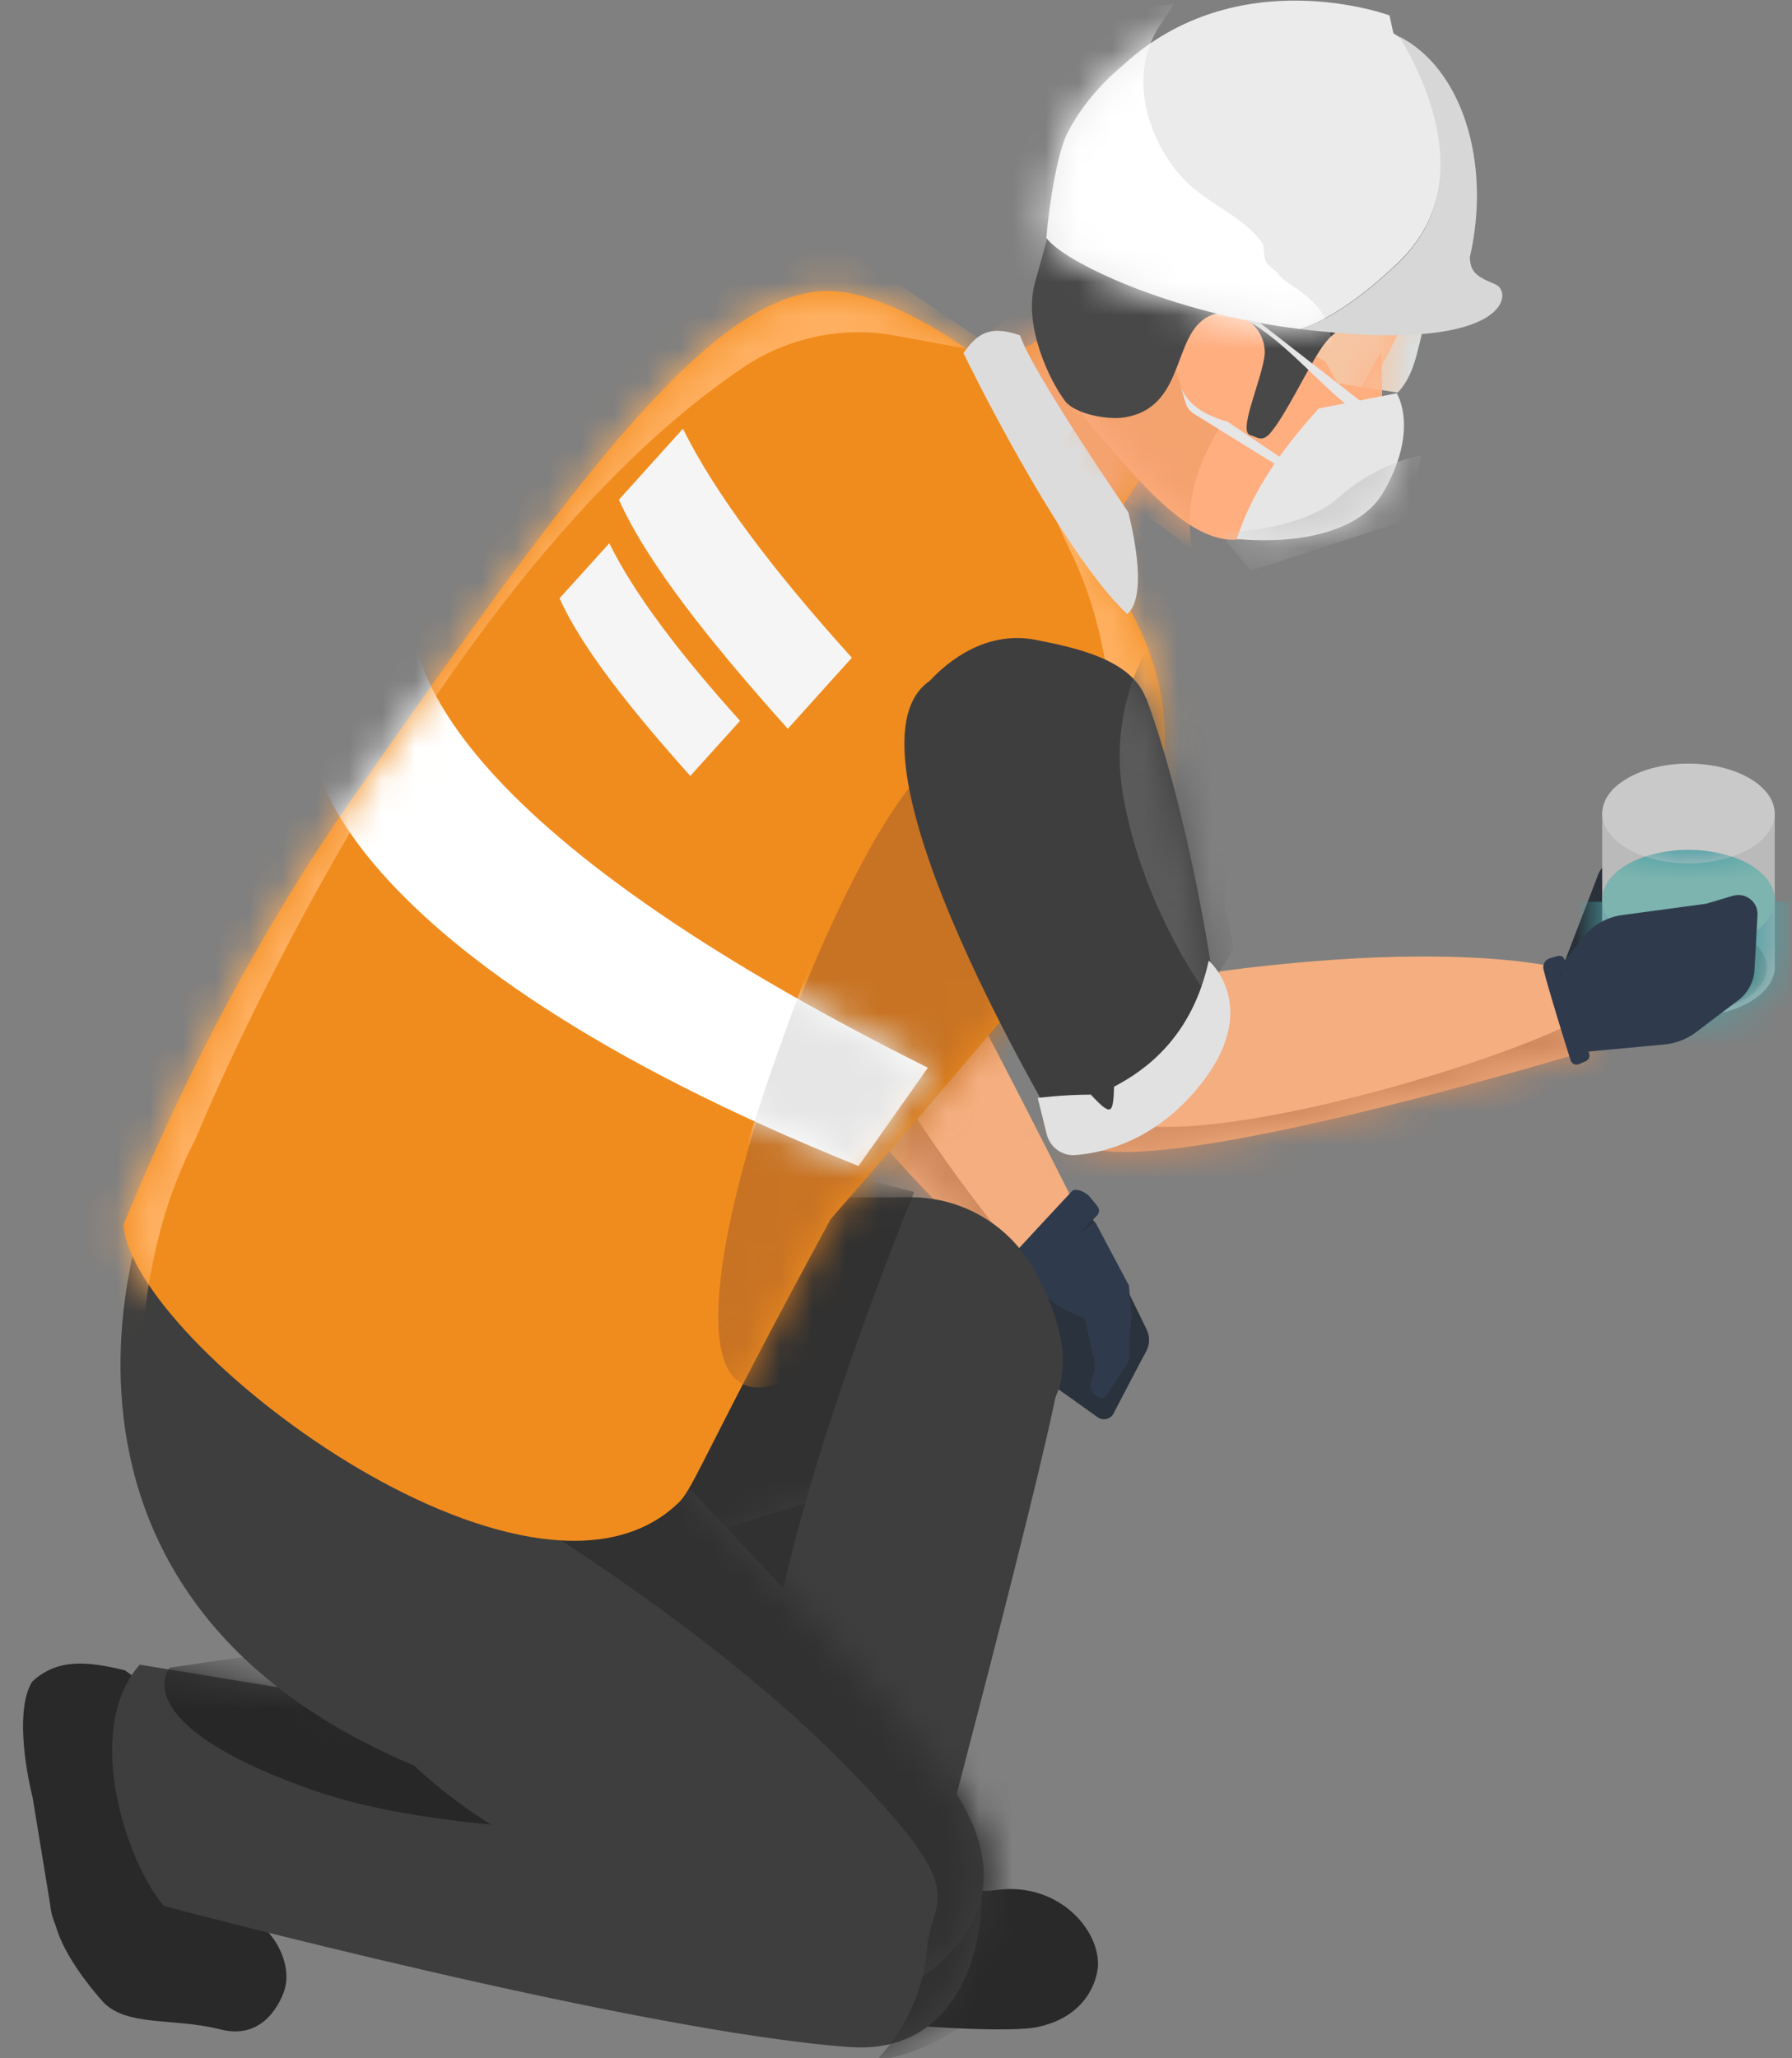 <svg width="54" height="62" viewBox="0 0 54 62" fill="none" xmlns="http://www.w3.org/2000/svg">
<rect x="0" y="0" width="54" height="62" fill="#808080" stroke="none"/>
<path fill-rule="evenodd" clip-rule="evenodd" d="M32.911 36.684C32.911 36.684 34.111 39.144 34.551 40.044C34.651 40.244 34.651 40.484 34.551 40.684C34.291 41.164 33.812 42.084 33.551 42.584C33.511 42.664 33.431 42.724 33.342 42.744C33.252 42.764 33.151 42.744 33.081 42.694C32.681 42.404 31.971 41.904 31.561 41.614C31.381 41.484 31.302 41.244 31.372 41.034C31.442 40.824 31.521 40.574 31.581 40.394C31.631 40.244 31.581 40.084 31.471 39.984C30.982 39.534 30.681 39.074 30.521 38.604" fill="#2A323D"/>
<path fill-rule="evenodd" clip-rule="evenodd" d="M22.301 26.453C23.661 31.473 26.511 34.773 30.471 38.343L32.521 36.543C32.521 36.543 27.331 26.183 27.391 27.133C27.411 27.373 22.841 27.463 22.301 26.453Z" fill="#F4AE80"/>
<mask id="mask0_1592_21005" style="mask-type:luminance" maskUnits="userSpaceOnUse" x="22" y="26" width="11" height="13">
<path d="M22.301 26.453C23.661 31.473 26.511 34.773 30.471 38.343L32.521 36.543C32.521 36.543 27.331 26.183 27.391 27.133C27.411 27.373 22.841 27.463 22.301 26.453Z" fill="white"/>
</mask>
<g mask="url(#mask0_1592_21005)">
<path fill-rule="evenodd" clip-rule="evenodd" d="M32.57 39.543C31.5 39.453 24.56 30.283 24.48 27.003C24.39 23.563 21.59 24.403 21.59 24.403L20.59 28.953L30.8 40.513L32.58 39.533L32.57 39.543Z" fill="#D08A5E"/>
</g>
<path fill-rule="evenodd" clip-rule="evenodd" d="M27.541 26.064C27.541 26.064 23.66 15.124 20.16 15.414C16.651 15.704 19.511 28.224 19.511 28.224C19.511 28.224 24.59 29.594 27.55 26.064H27.541Z" fill="#495E8E"/>
<path fill-rule="evenodd" clip-rule="evenodd" d="M27.52 25.964C27.7 26.314 28.4 26.804 27.74 27.814C27.42 28.294 26.38 28.914 25.41 29.234C22.42 30.204 20.66 28.344 20.66 28.344C20.66 28.344 20.7 27.594 20.73 27.184C20.73 27.124 20.77 27.064 20.82 27.024C20.87 26.984 20.94 26.974 21 27.004C21.33 27.114 21.93 27.344 22.44 27.654C22.65 28.604 22.75 28.514 23.19 27.834C24.28 27.934 25.89 27.674 27.52 25.974V25.964Z" fill="#DBDCDF"/>
<path fill-rule="evenodd" clip-rule="evenodd" d="M33.07 36.603C33.07 36.603 33.12 36.523 33.12 36.473C33.12 36.423 33.1 36.364 33.06 36.324C33 36.243 32.92 36.153 32.85 36.063C32.73 35.913 32.41 35.764 32.3 35.883C31.84 36.373 30.72 37.584 30.14 38.214C29.93 38.434 29.94 38.783 30.14 39.003C30.16 39.023 30.19 39.053 30.21 39.074C30.26 39.123 30.32 39.154 30.39 39.154C30.46 39.154 30.52 39.123 30.57 39.084C31.1 38.563 32.63 37.043 33.07 36.603Z" fill="#2F3B4C"/>
<path fill-rule="evenodd" clip-rule="evenodd" d="M31.08 38.214C31.22 39.014 31.79 39.334 32.69 39.724C32.69 39.724 32.9 40.674 32.98 41.024C33 41.104 33 41.194 32.98 41.274C32.95 41.364 32.92 41.494 32.88 41.624C32.85 41.724 32.86 41.834 32.92 41.924C32.97 42.014 33.06 42.074 33.16 42.104C33.23 42.124 33.3 42.094 33.34 42.034C33.48 41.824 33.8 41.334 33.96 41.084C34.02 40.994 34.05 40.874 34.04 40.764C34.01 40.414 34.1 39.674 34.1 39.674L34.02 38.724L33 36.804" fill="#2F3B4C"/>
<path fill-rule="evenodd" clip-rule="evenodd" d="M1.511 57.364C1.721 59.764 6.011 59.603 5.321 57.803C5.031 57.044 5.701 57.074 5.591 56.623C5.321 55.474 5.011 53.364 4.831 51.993C4.731 51.233 4.661 50.703 4.661 50.703C4.661 50.703 4.661 50.504 4.061 50.523L3.761 50.313C2.641 50.044 1.741 49.944 0.971 50.654C0.461 51.474 0.771 53.294 0.981 54.133L1.511 57.364Z" fill="#292929"/>
<path fill-rule="evenodd" clip-rule="evenodd" d="M4.68 56.783C0.85 55.783 0.95 57.823 3.06 60.253C3.77 61.073 5.2 60.763 6.65 61.133C7.96 61.463 8.46 60.283 8.57 59.953C8.87 59.033 8.06 57.503 6.36 57.363C5.64 57.303 5.07 56.883 4.68 56.783Z" fill="#292929"/>
<path fill-rule="evenodd" clip-rule="evenodd" d="M25.502 60.794C27.892 61.124 30.592 61.204 31.242 61.064C32.742 60.754 33.042 59.664 33.082 59.274C33.182 58.174 31.912 56.664 30.002 56.934C29.192 57.054 28.452 56.704 28.002 56.704C26.152 56.714 21.962 56.584 21.962 56.584C21.962 56.584 21.842 57.024 21.722 57.614L21.382 57.374C20.872 58.404 20.572 59.264 21.092 60.174C21.772 60.854 23.632 60.954 24.492 60.934L25.512 60.794H25.502Z" fill="#292929"/>
<path fill-rule="evenodd" clip-rule="evenodd" d="M24.611 37.024L22.041 43.294L19.471 58.484C21.291 59.904 27.401 59.624 27.571 58.794C27.571 58.794 31.931 42.504 31.961 41.134C32.061 37.374 24.611 37.014 24.611 37.014V37.024Z" fill="#3E3E3E"/>
<mask id="mask1_1592_21005" style="mask-type:luminance" maskUnits="userSpaceOnUse" x="19" y="37" width="13" height="23">
<path d="M24.611 37.024L22.041 43.294L19.471 58.484C21.291 59.904 27.401 59.624 27.571 58.794C27.571 58.794 31.931 42.504 31.961 41.134C32.061 37.374 24.611 37.014 24.611 37.014V37.024Z" fill="white"/>
</mask>
<g mask="url(#mask1_1592_21005)">
<path fill-rule="evenodd" clip-rule="evenodd" d="M27.55 35.903C27.55 35.903 23.66 45.293 23.15 50.533C22.64 55.773 17.73 56.283 17.73 56.283C17.73 56.283 12.65 42.923 11.97 41.993C11.29 41.063 13.41 34.723 13.41 34.723L17.64 33.283L27.54 35.903H27.55Z" fill="#313131"/>
</g>
<path fill-rule="evenodd" clip-rule="evenodd" d="M5.49 46.134C7.33 50.434 14.73 50.844 19.64 46.774C22.26 45.874 24.85 45.114 28.57 43.994C28.93 43.884 29.31 43.774 29.7 43.654C32.87 42.694 32.21 40.154 31.17 38.264C30.41 36.884 28.96 36.044 27.39 36.064C20.43 36.114 12.59 35.614 6.31 36.804C6.31 36.804 2.78 39.774 5.5 46.134H5.49Z" fill="#3E3E3E"/>
<mask id="mask2_1592_21005" style="mask-type:luminance" maskUnits="userSpaceOnUse" x="4" y="36" width="29" height="14">
<path d="M5.49 46.134C7.33 50.434 14.73 50.844 19.64 46.774C22.26 45.874 24.85 45.114 28.57 43.994C28.93 43.884 29.31 43.774 29.7 43.654C32.87 42.694 32.21 40.154 31.17 38.264C30.41 36.884 28.96 36.044 27.39 36.064C20.43 36.114 12.59 35.614 6.31 36.804C6.31 36.804 2.78 39.774 5.5 46.134H5.49Z" fill="white"/>
</mask>
<g mask="url(#mask2_1592_21005)">
<path fill-rule="evenodd" clip-rule="evenodd" d="M27.55 35.903C27.55 35.903 23.66 45.293 23.15 50.533C22.64 55.773 17.73 56.283 17.73 56.283C17.73 56.283 12.65 42.923 11.97 41.993C11.29 41.063 13.41 34.723 13.41 34.723L17.64 33.283L27.54 35.903H27.55Z" fill="#313131"/>
</g>
<path fill-rule="evenodd" clip-rule="evenodd" d="M28.47 54.114L4.21 50.144C2.47 52.134 3.83 56.133 4.94 57.413C4.94 57.413 19.191 61.203 25.61 61.663C30.71 62.023 30 53.923 28.47 54.114Z" fill="#3E3E3E"/>
<mask id="mask3_1592_21005" style="mask-type:luminance" maskUnits="userSpaceOnUse" x="3" y="50" width="27" height="12">
<path d="M28.47 54.114L4.21 50.144C2.47 52.134 3.83 56.133 4.94 57.413C4.94 57.413 19.191 61.203 25.61 61.663C30.71 62.023 30 53.923 28.47 54.114Z" fill="white"/>
</mask>
<g mask="url(#mask3_1592_21005)">
<path fill-rule="evenodd" clip-rule="evenodd" d="M5.111 50.234C5.111 50.234 3.711 51.884 9.311 53.884C14.911 55.884 24.621 54.834 25.671 55.584C26.721 56.334 9.261 49.634 9.261 49.634L5.111 50.234Z" fill="#272727"/>
<path fill-rule="evenodd" clip-rule="evenodd" d="M14.32 44.784C14.32 44.784 20.88 48.584 25.18 52.884C29.48 57.184 28.06 57.034 27.93 58.734C27.78 60.784 26.38 62.084 26.38 62.084C29.94 61.494 31.34 58.504 32.49 55.234L20.13 42.834L14.48 43.034L14.33 44.784H14.32Z" fill="#313131"/>
</g>
<path fill-rule="evenodd" clip-rule="evenodd" d="M5.271 34.553C4.581 34.974 -0.749 47.623 12.481 53.184C15.631 56.173 19.901 57.143 21.721 58.793C22.611 59.603 23.541 60.063 24.451 60.243C26.161 60.574 27.791 59.883 28.891 58.523C30.131 56.993 29.711 55.203 28.531 53.623C23.891 47.423 15.881 40.574 16.931 39.574C16.931 39.574 6.231 33.964 5.261 34.563L5.271 34.553Z" fill="#3E3E3E"/>
<mask id="mask4_1592_21005" style="mask-type:luminance" maskUnits="userSpaceOnUse" x="3" y="34" width="27" height="27">
<path d="M5.271 34.553C4.581 34.974 -0.749 47.623 12.481 53.184C15.631 56.173 19.901 57.143 21.721 58.793C22.611 59.603 23.541 60.063 24.451 60.243C26.161 60.574 27.791 59.883 28.891 58.523C30.131 56.993 29.711 55.203 28.531 53.623C23.891 47.423 15.881 40.574 16.931 39.574C16.931 39.574 6.231 33.964 5.261 34.563L5.271 34.553Z" fill="white"/>
</mask>
<g mask="url(#mask4_1592_21005)">
<path fill-rule="evenodd" clip-rule="evenodd" d="M14.32 44.784C14.32 44.784 20.88 48.584 25.18 52.884C29.48 57.184 28.06 57.034 27.93 58.734C27.78 60.784 26.38 62.084 26.38 62.084C29.94 61.494 31.34 58.504 32.49 55.234L20.13 42.834L14.48 43.034L14.33 44.784H14.32Z" fill="#313131"/>
</g>
<path fill-rule="evenodd" clip-rule="evenodd" d="M32.201 9.763L29.841 11.033C29.841 11.033 26.701 8.503 24.581 8.783C21.201 9.223 17.411 14.323 10.641 24.013C8.281 27.393 5.881 31.623 3.721 36.893C3.951 40.453 15.971 49.633 20.461 45.253C20.911 44.813 21.351 43.483 25.031 36.723C25.031 36.723 29.741 31.333 33.191 27.113C37.661 21.653 32.871 16.693 32.871 16.693L34.601 14.063C34.151 12.043 33.701 10.833 32.201 9.753V9.763Z" fill="#F08C1E"/>
<mask id="mask5_1592_21005" style="mask-type:luminance" maskUnits="userSpaceOnUse" x="3" y="8" width="33" height="39">
<path d="M32.201 9.763L29.841 11.033C29.841 11.033 26.701 8.503 24.581 8.783C21.201 9.223 17.411 14.323 10.641 24.013C8.281 27.393 5.881 31.623 3.721 36.893C3.951 40.453 15.971 49.633 20.461 45.253C20.911 44.813 21.351 43.483 25.031 36.723C25.031 36.723 29.741 31.333 33.191 27.113C37.661 21.653 32.871 16.693 32.871 16.693L34.601 14.063C34.151 12.043 33.701 10.833 32.201 9.753V9.763Z" fill="white"/>
</mask>
<g mask="url(#mask5_1592_21005)">
<path fill-rule="evenodd" clip-rule="evenodd" d="M33.37 17.243C33.37 17.243 29.82 11.353 29.51 10.243L31.68 8.543C31.68 8.543 35.49 12.923 35.88 13.103C36.27 13.283 33.37 17.233 33.37 17.233V17.243Z" fill="#F4A26E"/>
<path fill-rule="evenodd" clip-rule="evenodd" d="M30.261 10.713C30.261 10.713 28.53 10.393 27 10.113C25.401 9.813 23.74 10.163 22.39 11.073C14.01 16.723 7.6 30.203 5.9 34.293C4.55 36.883 4.25 39.623 4.16 42.393L-1.27 38.093L21.89 5.043L30.261 10.713Z" fill="#FFAF5F"/>
<path fill-rule="evenodd" clip-rule="evenodd" d="M28.6 32.713C28.6 32.713 33.15 26.823 33.44 23.383C33.73 19.953 32.69 17.483 32.27 16.633C31.85 15.783 30.67 12.973 30.67 12.973L34.32 15.893C34.32 15.893 36.41 21.153 36.54 21.953C36.68 22.753 36.26 25.033 35.93 25.883C35.6 26.733 34 28.773 33.53 29.263C33.06 29.763 31 31.393 31 31.393L30.2 32.433L28.6 32.703V32.713Z" fill="#FFAF5F"/>
<path fill-rule="evenodd" clip-rule="evenodd" d="M28.601 22.803C26.001 22.863 18.121 43.553 23.461 41.673C27.251 40.333 32.981 29.063 32.981 29.063L28.601 22.803Z" fill="#C87323"/>
<path fill-rule="evenodd" clip-rule="evenodd" d="M9.93 20.333C8.04 22.053 9.95 28.713 25.87 35.123L27.96 32.163C13.63 25.013 11.63 19.753 12.62 17.243L9.93 20.333Z" fill="white"/>
</g>
<mask id="mask6_1592_21005" style="mask-type:luminance" maskUnits="userSpaceOnUse" x="9" y="17" width="19" height="19">
<mask id="mask7_1592_21005" style="mask-type:luminance" maskUnits="userSpaceOnUse" x="9" y="17" width="19" height="19">
<path d="M9.93 20.333C8.04 22.053 9.95 28.713 25.87 35.123L27.96 32.163C13.63 25.013 11.63 19.753 12.62 17.243L9.93 20.333Z" fill="white"/>
</mask>
<g mask="url(#mask7_1592_21005)">
<path d="M32.201 9.763L29.841 11.033C29.841 11.033 26.701 8.503 24.581 8.783C21.201 9.223 17.411 14.323 10.641 24.013C8.281 27.393 5.881 31.623 3.721 36.893C3.951 40.453 15.971 49.633 20.461 45.253C20.911 44.813 21.351 43.483 25.031 36.723C25.031 36.723 29.741 31.333 33.191 27.113C37.661 21.653 32.871 16.693 32.871 16.693L34.601 14.063C34.151 12.043 33.701 10.833 32.201 9.753V9.763Z" fill="white"/>
</g>
</mask>
<g mask="url(#mask6_1592_21005)">
<path fill-rule="evenodd" clip-rule="evenodd" d="M26.54 23.753C26.54 23.753 18.94 41.573 22.74 39.003C26.55 36.433 29.29 32.333 29.29 32.333L26.54 23.753Z" fill="#E6E6E6"/>
</g>
<path fill-rule="evenodd" clip-rule="evenodd" d="M25.67 19.813C23.35 17.243 21.56 14.903 20.58 12.913L18.65 15.053C19.51 16.973 21.43 19.373 23.74 21.953L25.67 19.813Z" fill="#F5F5F5"/>
<path fill-rule="evenodd" clip-rule="evenodd" d="M22.301 21.713C20.511 19.723 19.121 17.913 18.361 16.363L16.861 18.023C17.531 19.513 19.011 21.373 20.801 23.373L22.301 21.713Z" fill="#F5F5F5"/>
<path fill-rule="evenodd" clip-rule="evenodd" d="M33.971 18.493C34.461 18.063 34.321 16.733 34.001 15.433C34.001 15.433 31.061 11.143 30.741 10.103C29.751 9.753 29.411 10.123 29.031 10.633C29.031 10.633 31.881 16.523 33.971 18.503V18.493Z" fill="#DCDCDC"/>
<path fill-rule="evenodd" clip-rule="evenodd" d="M37.311 10.394L39.951 10.904L40.301 11.544L42.121 11.824C42.621 11.284 42.691 10.634 42.901 9.844L37.771 9.254L36.451 10.034L37.311 10.404V10.394Z" fill="#DADEDE"/>
<path fill-rule="evenodd" clip-rule="evenodd" d="M40.391 2.604C42.941 4.034 43.501 7.224 42.121 10.064C41.851 10.614 41.381 11.544 40.801 12.524C39.861 14.104 38.651 15.804 37.641 16.174C36.011 16.754 34.101 14.184 33.151 13.144C31.191 11.024 30.881 7.514 32.621 4.844C34.361 2.174 37.841 1.174 40.391 2.614V2.604Z" fill="#FFAE80"/>
<mask id="mask8_1592_21005" style="mask-type:luminance" maskUnits="userSpaceOnUse" x="31" y="1" width="12" height="16">
<path d="M40.391 2.604C42.941 4.034 43.501 7.224 42.121 10.064C41.851 10.614 41.381 11.544 40.801 12.524C39.861 14.104 38.651 15.804 37.641 16.174C36.011 16.754 34.101 14.184 33.151 13.144C31.191 11.024 30.881 7.514 32.621 4.844C34.361 2.174 37.841 1.174 40.391 2.614V2.604Z" fill="white"/>
</mask>
<g mask="url(#mask8_1592_21005)">
<path fill-rule="evenodd" clip-rule="evenodd" d="M43.101 4.004C43.101 4.004 36.341 11.793 35.581 15.614C35.581 15.614 30.901 12.094 31.391 9.354C31.871 6.614 31.482 4.084 34.111 2.054C36.731 0.034 43.111 3.994 43.111 3.994L43.101 4.004Z" fill="#FFAE80"/>
<path fill-rule="evenodd" clip-rule="evenodd" d="M35.291 10.394C35.491 11.724 35.901 12.674 36.861 12.704C35.881 14.234 35.721 15.454 35.931 16.544L31.971 13.664L33.271 10.914L35.311 10.384L35.291 10.394Z" fill="#F4A26E"/>
<path fill-rule="evenodd" clip-rule="evenodd" d="M37.652 9.604L39.952 10.904L40.302 11.544L42.122 11.824C42.622 11.284 42.692 10.634 42.902 9.844L37.772 9.254L36.262 9.474L37.642 9.614L37.652 9.604Z" fill="#F6C5A2"/>
</g>
<path fill-rule="evenodd" clip-rule="evenodd" d="M41.61 10.613C41.61 10.613 41.71 12.163 41.58 12.913C41.46 13.573 40.68 13.393 40.01 13.473" fill="#FFAE80"/>
<mask id="mask9_1592_21005" style="mask-type:luminance" maskUnits="userSpaceOnUse" x="40" y="10" width="2" height="4">
<path d="M41.61 10.613C41.61 10.613 41.71 12.163 41.58 12.913C41.46 13.573 40.68 13.393 40.01 13.473" fill="white"/>
</mask>
<g mask="url(#mask9_1592_21005)">
<path fill-rule="evenodd" clip-rule="evenodd" d="M37.309 10.393L39.949 10.903L40.299 11.543L42.119 11.823C42.619 11.283 42.689 10.633 42.899 9.843L37.769 9.253L36.449 10.033L37.309 10.403V10.393Z" fill="#F6C5A2"/>
</g>
<path fill-rule="evenodd" clip-rule="evenodd" d="M41.17 9.914C41.52 9.944 41.92 9.954 42.27 9.884C43.09 9.704 43.33 9.094 43.55 8.454C44.04 6.984 43.62 5.664 42.84 4.174C41.22 1.084 34.08 0.694 32.47 4.494C31.82 6.014 31.7 6.704 31.19 8.504C30.82 9.804 31.63 11.464 32.09 12.074C32.38 12.464 33.34 12.654 33.88 12.574C35.83 12.264 35.26 9.864 36.59 9.464C37.43 9.214 38.22 9.974 38.1 10.764C37.97 11.574 37.29 13.034 37.69 13.114C37.85 13.144 38.03 13.344 38.28 13.044C38.74 12.504 39.35 11.204 39.78 10.544C40.33 9.694 40.75 9.864 41.17 9.904V9.914Z" fill="#484848"/>
<path fill-rule="evenodd" clip-rule="evenodd" d="M41.991 1.014L41.871 0.464C41.871 0.464 37.301 -1.227 33.831 1.973C33.151 2.543 32.571 3.224 32.171 3.994C31.881 4.543 31.621 6.063 31.531 7.163C32.021 7.873 35.261 9.433 39.181 9.913C39.891 9.683 40.861 9.123 42.131 7.913C44.501 5.643 43.041 2.503 42.241 1.173C42.171 1.113 42.081 1.064 41.991 1.004V1.014Z" fill="#EBEBEB"/>
<mask id="mask10_1592_21005" style="mask-type:luminance" maskUnits="userSpaceOnUse" x="31" y="0" width="13" height="10">
<path d="M41.991 1.014L41.871 0.464C41.871 0.464 37.301 -1.227 33.831 1.973C33.151 2.543 32.571 3.224 32.171 3.994C31.881 4.543 31.621 6.063 31.531 7.163C32.021 7.873 35.261 9.433 39.181 9.913C39.891 9.683 40.861 9.123 42.131 7.913C44.501 5.643 43.041 2.503 42.241 1.173C42.171 1.113 42.081 1.064 41.991 1.004V1.014Z" fill="white"/>
</mask>
<g mask="url(#mask10_1592_21005)">
<path fill-rule="evenodd" clip-rule="evenodd" d="M35.371 0.123C35.081 0.623 34.842 0.813 34.632 1.413C34.081 2.933 34.901 4.713 35.842 5.563C36.541 6.203 37.471 6.553 38.022 7.293C38.121 7.423 38.051 7.763 38.172 7.923C38.291 8.083 38.411 8.103 38.541 8.283C38.672 8.453 38.971 8.613 39.142 8.743C39.992 9.343 40.072 9.863 40.202 10.613C40.242 10.823 40.322 11.173 40.202 11.403C39.801 12.183 37.301 12.263 36.752 12.043C36.142 11.793 35.602 11.373 35.002 11.113C34.072 10.703 33.102 10.393 32.181 9.953C31.442 9.603 30.291 9.453 29.881 8.633C29.291 7.453 29.381 4.093 30.002 2.983C30.311 2.433 32.492 0.493 32.032 0.423" fill="white"/>
</g>
<path fill-rule="evenodd" clip-rule="evenodd" d="M42.171 1.104C44.051 2.064 44.951 4.894 44.291 7.754C44.311 8.184 44.471 8.324 45.061 8.564C45.601 8.784 45.501 10.584 39.721 9.974L39.191 9.914C39.901 9.684 40.871 9.124 42.141 7.914C44.511 5.644 42.971 2.434 42.171 1.104Z" fill="#D7D7D7"/>
<path fill-rule="evenodd" clip-rule="evenodd" d="M42.102 11.844L39.742 12.304C38.342 13.834 37.632 15.104 37.272 16.234C37.272 16.234 40.661 16.654 41.712 14.784C42.772 12.914 42.092 11.854 42.092 11.854L42.102 11.844Z" fill="#E6E6E6"/>
<mask id="mask11_1592_21005" style="mask-type:luminance" maskUnits="userSpaceOnUse" x="37" y="11" width="6" height="6">
<path d="M42.102 11.844L39.742 12.304C38.342 13.834 37.632 15.104 37.272 16.234C37.272 16.234 40.661 16.654 41.712 14.784C42.772 12.914 42.092 11.854 42.092 11.854L42.102 11.844Z" fill="white"/>
</mask>
<g mask="url(#mask11_1592_21005)">
<path fill-rule="evenodd" clip-rule="evenodd" d="M36.742 16.044C36.742 16.044 39.162 16.044 40.352 14.974C41.542 13.914 42.832 13.714 42.832 13.714L42.453 15.644L37.692 17.194L36.732 16.044H36.742Z" fill="#D1D1D1"/>
</g>
<path fill-rule="evenodd" clip-rule="evenodd" d="M40.981 12.503C39.831 11.693 38.791 10.313 37.531 9.623L37.981 9.733L41.291 12.313" fill="#E6E6E6"/>
<path fill-rule="evenodd" clip-rule="evenodd" d="M38.83 13.943L36.99 12.703C36.1 12.453 35.73 12.053 35.57 11.623C35.57 11.623 35.66 11.923 35.73 12.143C35.77 12.283 35.86 12.393 35.99 12.473C36.63 12.873 38.69 14.143 38.69 14.143" fill="#E6E6E6"/>
<path fill-rule="evenodd" clip-rule="evenodd" d="M32.32 29.994C32.32 29.994 30.81 33.004 32.5 34.414C34.19 35.824 48.1 31.574 48.1 31.574L47 29.164C47 29.164 42.66 27.964 32.32 29.994Z" fill="#F4AE80"/>
<mask id="mask12_1592_21005" style="mask-type:luminance" maskUnits="userSpaceOnUse" x="31" y="28" width="18" height="7">
<path d="M32.32 29.994C32.32 29.994 30.81 33.004 32.5 34.414C34.19 35.824 48.1 31.574 48.1 31.574L47 29.164C47 29.164 42.66 27.964 32.32 29.994Z" fill="white"/>
</mask>
<g mask="url(#mask12_1592_21005)">
<path fill-rule="evenodd" clip-rule="evenodd" d="M48.211 30.224C47.781 31.214 36.841 34.764 33.701 33.774C30.421 32.734 30.301 35.654 30.301 35.654L33.981 37.414L48.551 32.224L48.211 30.224Z" fill="#D08A5E"/>
</g>
<path fill-rule="evenodd" clip-rule="evenodd" d="M47.15 28.914C47.15 28.914 47.12 28.834 47.08 28.814C47.04 28.794 47 28.784 46.96 28.794C46.89 28.814 46.8 28.834 46.71 28.864C46.56 28.904 46.48 29.054 46.51 29.194C46.68 29.874 47.16 31.404 47.33 31.944C47.35 31.994 47.38 32.034 47.43 32.054C47.48 32.074 47.53 32.074 47.58 32.054C47.65 32.024 47.73 31.994 47.79 31.964C47.87 31.924 47.92 31.834 47.89 31.754C47.75 31.234 47.28 29.504 47.15 28.914Z" fill="#2F3B4C"/>
<path fill-rule="evenodd" clip-rule="evenodd" d="M46.98 29.404C46.98 29.404 47.941 26.914 48.16 26.344C48.191 26.264 48.23 26.194 48.291 26.134C48.391 26.024 48.571 25.844 48.691 25.704C48.73 25.664 48.78 25.644 48.83 25.654C48.88 25.654 48.93 25.684 48.96 25.734C49 25.804 49.06 25.884 49.1 25.954C49.181 26.084 49.2 26.244 49.14 26.384C49 26.734 48.751 27.384 48.751 27.384" fill="#293039"/>
<path fill-rule="evenodd" clip-rule="evenodd" d="M48.281 29.123V24.453H53.481V29.123C53.481 29.503 53.231 29.893 52.721 30.183C51.711 30.773 50.061 30.773 49.041 30.183C48.531 29.893 48.281 29.503 48.281 29.123Z" fill="#BABABA"/>
<mask id="mask13_1592_21005" style="mask-type:luminance" maskUnits="userSpaceOnUse" x="48" y="24" width="6" height="7">
<path d="M48.281 29.123V24.453H53.481V29.123C53.481 29.503 53.231 29.893 52.721 30.183C51.711 30.773 50.061 30.773 49.041 30.183C48.531 29.893 48.281 29.503 48.281 29.123Z" fill="white"/>
</mask>
<g mask="url(#mask13_1592_21005)">
<path fill-rule="evenodd" clip-rule="evenodd" d="M53.91 27.163H46.9V31.673H53.91V27.163Z" fill="#4BA0A5"/>
<path fill-rule="evenodd" clip-rule="evenodd" d="M49.209 28.183C50.13 27.653 51.63 27.653 52.55 28.183C53.47 28.713 53.47 29.573 52.55 30.113C51.63 30.643 50.13 30.643 49.209 30.113C48.289 29.583 48.289 28.723 49.209 28.183Z" fill="#358787"/>
<path fill-rule="evenodd" clip-rule="evenodd" d="M49.041 26.043C50.051 25.453 51.701 25.453 52.721 26.043C53.731 26.633 53.731 27.583 52.721 28.163C51.711 28.753 50.061 28.753 49.041 28.163C48.031 27.573 48.031 26.623 49.041 26.043Z" fill="#7D94B1"/>
</g>
<path fill-rule="evenodd" clip-rule="evenodd" d="M49.041 26.043C50.051 25.453 51.701 25.453 52.721 26.043C53.731 26.633 53.731 27.583 52.721 28.163C51.711 28.753 50.061 28.753 49.041 28.163C48.031 27.573 48.031 26.623 49.041 26.043Z" fill="#7DB4AF"/>
<mask id="mask14_1592_21005" style="mask-type:luminance" maskUnits="userSpaceOnUse" x="48" y="25" width="6" height="4">
<mask id="mask15_1592_21005" style="mask-type:luminance" maskUnits="userSpaceOnUse" x="48" y="25" width="6" height="4">
<path d="M49.041 26.043C50.051 25.453 51.701 25.453 52.721 26.043C53.731 26.633 53.731 27.583 52.721 28.163C51.711 28.753 50.061 28.753 49.041 28.163C48.031 27.573 48.031 26.623 49.041 26.043Z" fill="white"/>
</mask>
<g mask="url(#mask15_1592_21005)">
<path d="M48.281 29.123V24.453H53.481V29.123C53.481 29.503 53.231 29.893 52.721 30.183C51.711 30.773 50.061 30.773 49.041 30.183C48.531 29.893 48.281 29.503 48.281 29.123Z" fill="white"/>
</g>
</mask>
<g mask="url(#mask14_1592_21005)">
<path fill-rule="evenodd" clip-rule="evenodd" d="M49.212 28.183C50.132 27.653 51.632 27.653 52.551 28.183C53.471 28.713 53.471 29.573 52.551 30.113C51.632 30.643 50.132 30.643 49.212 30.113C48.291 29.583 48.291 28.723 49.212 28.183Z" fill="#778CA7"/>
</g>
<path fill-rule="evenodd" clip-rule="evenodd" d="M49.041 23.444C50.051 22.854 51.701 22.854 52.721 23.444C53.731 24.034 53.731 24.983 52.721 25.564C51.711 26.154 50.061 26.154 49.041 25.564C48.031 24.974 48.031 24.023 49.041 23.444Z" fill="#CAC9C9"/>
<mask id="mask16_1592_21005" style="mask-type:luminance" maskUnits="userSpaceOnUse" x="48" y="23" width="6" height="4">
<path d="M49.041 23.444C50.051 22.854 51.701 22.854 52.721 23.444C53.731 24.034 53.731 24.983 52.721 25.564C51.711 26.154 50.061 26.154 49.041 25.564C48.031 24.974 48.031 24.023 49.041 23.444Z" fill="white"/>
</mask>
<g mask="url(#mask16_1592_21005)">
<path fill-rule="evenodd" clip-rule="evenodd" d="M49.041 26.043C50.051 25.453 51.701 25.453 52.721 26.043C53.731 26.633 53.731 27.583 52.721 28.163C51.711 28.753 50.061 28.753 49.041 28.163C48.031 27.573 48.031 26.623 49.041 26.043Z" fill="#4BA0A5"/>
</g>
<path fill-rule="evenodd" clip-rule="evenodd" d="M47.68 31.693C47.68 31.693 49.28 31.543 50.14 31.463C50.49 31.433 50.83 31.303 51.11 31.093C51.48 30.813 52 30.413 52.38 30.133C52.67 29.913 52.85 29.573 52.87 29.213C52.9 28.743 52.93 28.083 52.96 27.563C52.97 27.373 52.89 27.193 52.74 27.083C52.59 26.963 52.4 26.933 52.22 26.983C51.82 27.103 51.41 27.223 51.41 27.223C51.41 27.223 49.85 27.433 48.89 27.563C48.43 27.623 48 27.863 47.71 28.233C47.38 28.643 46.99 29.133 46.99 29.133" fill="#2F3B4C"/>
<path fill-rule="evenodd" clip-rule="evenodd" d="M34.531 21.034C34.091 19.864 32.431 19.514 31.211 19.274C29.991 19.034 28.861 19.604 28.011 20.514C24.951 22.624 32.131 34.424 32.131 34.424C33.811 33.984 36.691 32.444 36.701 30.914C36.701 29.864 35.801 24.424 34.541 21.034H34.531Z" fill="#3E3E3E"/>
<mask id="mask17_1592_21005" style="mask-type:luminance" maskUnits="userSpaceOnUse" x="27" y="19" width="10" height="16">
<path d="M34.531 21.034C34.091 19.864 32.431 19.514 31.211 19.274C29.991 19.034 28.861 19.604 28.011 20.514C24.951 22.624 32.131 34.424 32.131 34.424C33.811 33.984 36.691 32.444 36.701 30.914C36.701 29.864 35.801 24.424 34.541 21.034H34.531Z" fill="white"/>
</mask>
<g mask="url(#mask17_1592_21005)">
<path fill-rule="evenodd" clip-rule="evenodd" d="M36.352 29.934C36.352 29.934 34.462 27.404 33.852 24.014C33.172 20.274 35.792 17.424 36.492 17.844C37.192 18.254 35.412 19.134 35.852 19.944C36.282 20.744 36.822 23.274 36.902 23.954C36.982 24.634 36.902 27.264 36.902 27.264L37.182 28.554L36.352 29.954V29.934Z" fill="#5A5A5A"/>
</g>
<path fill-rule="evenodd" clip-rule="evenodd" d="M36.441 28.953C36.441 28.953 38.072 30.383 36.102 32.763C34.801 34.343 33.291 34.723 32.422 34.793C32.011 34.833 31.642 34.563 31.541 34.163C31.422 33.673 31.271 33.073 31.271 33.073C31.271 33.073 32.041 32.973 32.871 32.973C33.511 33.663 33.541 33.533 33.572 32.733C34.511 32.243 35.922 31.243 36.422 28.943L36.441 28.953Z" fill="#E1E1E1"/>
</svg>

